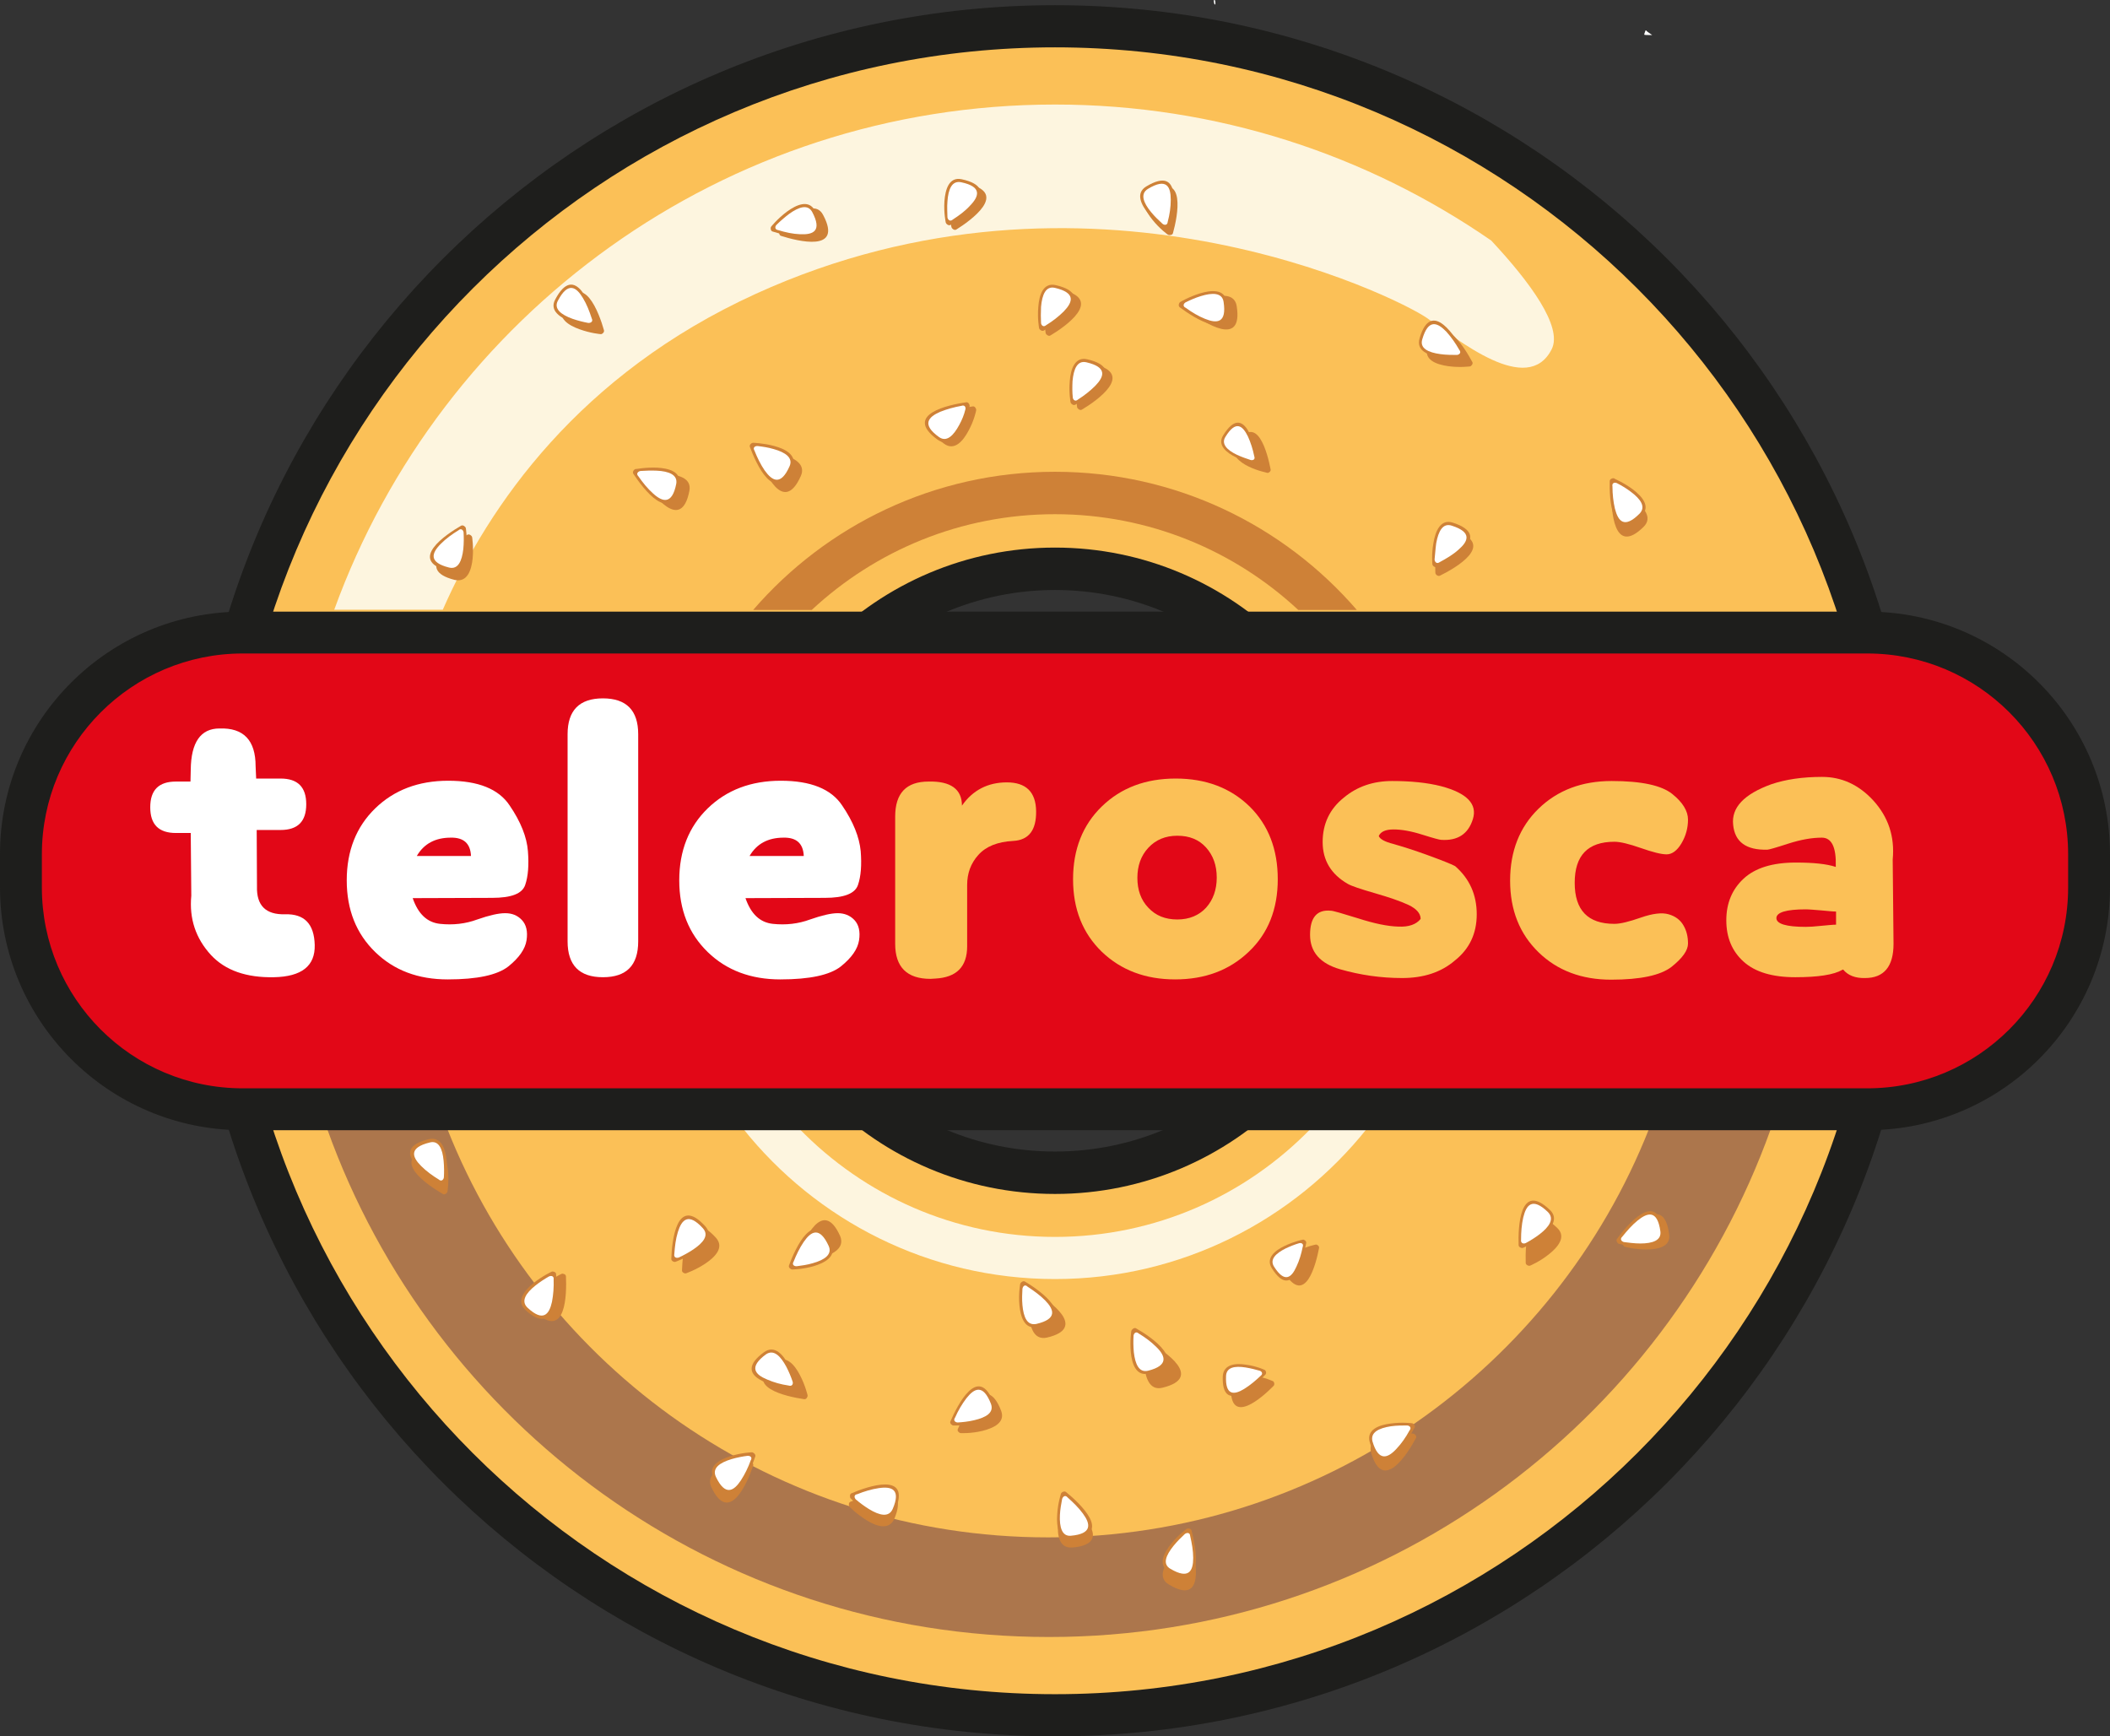 <?xml version="1.0" encoding="UTF-8"?>
<!-- Generator: Adobe Illustrator 24.0.0, SVG Export Plug-In . SVG Version: 6.00 Build 0)  -->
<svg version="1.1" id="Capa_1" xmlns="http://www.w3.org/2000/svg" xmlns:xlink="http://www.w3.org/1999/xlink" x="0px" y="0px" viewBox="0 0 771 634.5" style="enable-background:new 0 0 771 634.5;" xml:space="preserve">
<rect x="0" y="0" width="771" height="634.5" fill="#333333" stroke="none"/>
<style type="text/css">
	.st0{fill:#FFFFFF;}
	.st1{fill:#1E1E1C;}
	.st2{fill:#FBC057;}
	.st3{fill:#CE8137;}
	.st4{fill:#AC764C;}
	.st5{fill:#FDF5DF;}
	.st6{fill:#E20717;}
</style>
<g>
	<path class="st0" d="M603.7,12.8c-0.5,0-1,0-1.4,0c-0.8,0-1.2,0-1.4-0.1c0,0-0.1,0-0.1,0c0-0.2,0.1-0.5,0.2-0.8   c0.1-0.3,0.2-0.5,0.3-0.8c0,0,0.1,0,0.2,0C601.6,11.4,602.3,11.8,603.7,12.8C603.7,12.8,603.7,12.8,603.7,12.8   C603.7,12.8,603.7,12.8,603.7,12.8z M444.1,1.6c0,0-0.1,0-0.1,0c-0.1,0-0.1,0-0.2,0c-0.1-0.2-0.2-0.5-0.2-0.7   c-0.1-0.4-0.1-0.7,0-0.9c0.1,0,0.1,0,0.2,0c0,0,0.1,0,0.1,0c0.1,0.2,0.2,0.6,0.2,0.8C444.1,1,444.1,1.3,444.1,1.6z"/>
	<g>
		<g>
			<path class="st1" d="M281.9,318.2c0,57.2,46.4,103.6,103.6,103.6s103.6-46.4,103.6-103.6c0-57.2-46.4-103.6-103.6-103.6     S281.9,261,281.9,318.2z M385.5,1.9c174.7,0,316.3,141.6,316.3,316.3c0,174.7-141.6,316.3-316.3,316.3     c-174.7,0-316.3-141.6-316.3-316.3C69.2,143.5,210.8,1.9,385.5,1.9z"/>
			<path class="st2" d="M281.9,318.2c0,57.2,46.4,103.6,103.6,103.6s103.6-46.4,103.6-103.6c0-57.2-46.4-103.6-103.6-103.6     S281.9,261,281.9,318.2z M385.5,17.3c166.2,0,300.9,134.7,300.9,300.9c0,166.2-134.7,300.9-300.9,300.9S84.6,484.4,84.6,318.2     C84.6,152,219.3,17.3,385.5,17.3z"/>
			<path class="st3" d="M474.4,222.9c-23.3-21.7-54.6-35-88.9-35c-34.4,0-65.6,13.3-88.9,35h-21.4c26.7-30.9,66.2-50.5,110.3-50.5     c44.1,0,83.6,19.6,110.3,50.5H474.4z"/>
			<path class="st4" d="M647.1,412.4c-38.7,108.3-142.2,185.8-263.8,185.8c-121.6,0-225.1-77.5-263.8-185.8h43.9     c34.5,87.5,119.8,149.4,219.6,149.4c99.8,0,185.1-61.9,219.6-149.4H647.1z"/>
			<path class="st5" d="M292,412.4c23.7,24.4,56.8,39.6,93.5,39.6s69.8-15.2,93.5-39.6h20.5c-26.7,33.5-67.9,55-114,55     c-46.2,0-87.3-21.5-114-55H292z"/>
			<path class="st1" d="M282.9,318.2c0,56.7,45.9,102.6,102.6,102.6c56.7,0,102.6-45.9,102.6-102.6c0-56.7-45.9-102.6-102.6-102.6     C328.9,215.6,282.9,261.6,282.9,318.2z M267.4,318.2c0-65.2,52.9-118.1,118.1-118.1c65.2,0,118.1,52.9,118.1,118.1     c0,65.2-52.9,118.1-118.1,118.1C320.3,436.3,267.4,383.5,267.4,318.2z"/>
			<path class="st5" d="M122.1,222.9c39-107.7,142.2-184.7,263.4-184.7c59.2,0,114.1,18.4,159.4,49.7c14.1,15.1,26.2,31.5,22.1,39.7     c-8.8,17.5-34.2-3.5-45.6-11.4c-11.4-7.9-124.4-64-245.3-8.8c-64.4,29.4-97.5,77.2-114.3,115.4H122.1L122.1,222.9z"/>
			<g>
				<g>
					<g>
						<path class="st3" d="M358.9,522.9c-4.2,1-7.9,0.8-7.9,0.8c-0.4,0-1.4-0.8-1-1.5c2.5-5.8,10.2-21.3,15.8-6.7        C367.5,519.9,362.9,521.9,358.9,522.9z"/>
						<path class="st3" d="M356.2,520.1c-4.2,1-7.9,0.8-7.9,0.8c-0.4,0-1.4-0.8-1-1.5c2.5-5.8,10.2-21.3,15.8-6.7        C364.8,517.1,360.2,519.2,356.2,520.1z"/>
						<path class="st0" d="M355.9,519c-2.1,0.5-4.2,0.7-5.8,0.8c-0.8,0.1-2-0.6-1.1-1.8c1.1-2.5,2.5-4.9,4.1-7c2.9-3.7,6.1-5.4,9,2        C363.3,516.3,360.2,518,355.9,519z"/>
					</g>
					<g>
						<path class="st3" d="M376.1,480.9c-0.4-4.3,0.3-7.9,0.3-7.9c0.1-0.4,1-1.2,1.7-0.8c5.4,3.2,19.6,13.1,4.4,16.6        C377.8,489.8,376.4,485,376.1,480.9z"/>
						<path class="st3" d="M372.5,477c-0.4-4.3,0.3-7.9,0.3-7.9c0.1-0.4,1-1.2,1.7-0.8c5.4,3.2,19.6,13.1,4.4,16.6        C374.3,485.9,372.9,481.1,372.5,477z"/>
						<path class="st0" d="M373.6,476.9c-0.2-2.1-0.1-4.3,0-5.9c0.1-0.8,0.8-1.9,1.9-0.8c2.3,1.5,4.5,3.1,6.4,5        c3.3,3.4,4.5,6.8-3.2,8.6C375.3,484.5,374,481.3,373.6,476.9z"/>
					</g>
					<g>
						<path class="st3" d="M292.3,502.5c2,3.8,2.8,7.4,2.8,7.4c0.1,0.4-0.4,1.5-1.2,1.4c-6.2-0.9-23.2-4.4-10.6-13.6        C287.2,494.9,290.4,498.8,292.3,502.5z"/>
						<path class="st3" d="M288.2,498.9c2,3.9,2.8,7.4,2.8,7.4c0.1,0.4-0.4,1.5-1.2,1.4c-6.3-0.9-23.2-4.4-10.6-13.6        C283.1,491.3,286.3,495.2,288.2,498.9z"/>
						<path class="st0" d="M287.3,499.4c1,1.9,1.8,3.9,2.3,5.4c0.3,0.7,0,2-1.5,1.5c-2.7-0.4-5.3-1.1-7.8-2.2        c-4.4-1.8-6.8-4.5-0.4-9.2C282.7,493,285.2,495.5,287.3,499.4z"/>
					</g>
					<g>
						<path class="st3" d="M300.4,459.5c-4.2,1.2-7.8,1.2-7.8,1.2c-0.5,0-1.4-0.7-1.1-1.5c2.2-5.9,9.1-21.8,15.5-7.5        C308.8,456.1,304.3,458.3,300.4,459.5z"/>
						<path class="st3" d="M297.3,462.7c-4.2,1.2-7.9,1.2-7.9,1.2c-0.4,0-1.4-0.7-1.1-1.5c2.2-5.9,9.1-21.8,15.5-7.5        C305.7,459.2,301.3,461.5,297.3,462.7z"/>
						<path class="st0" d="M297,461.6c-2,0.6-4.2,0.9-5.8,1.1c-0.8,0.1-2-0.4-1.2-1.7c1-2.5,2.2-5,3.7-7.2c2.7-3.9,5.8-5.7,9.1,1.5        C304.2,458.4,301.3,460.4,297,461.6z"/>
					</g>
					<g>
						<path class="st3" d="M257.8,461.7c-3.6,2.4-7.1,3.6-7.1,3.6c-0.4,0.2-1.6-0.3-1.5-1.1c0.2-6.3,1.9-23.5,12.4-11.9        C264.8,455.9,261.2,459.4,257.8,461.7z"/>
						<path class="st3" d="M253.9,457.5c-3.6,2.4-7.1,3.6-7.1,3.6c-0.4,0.2-1.6-0.3-1.5-1.1c0.2-6.3,1.9-23.5,12.4-11.9        C260.9,451.7,257.3,455.2,253.9,457.5z"/>
						<path class="st0" d="M253.3,456.6c-1.8,1.2-3.7,2.2-5.2,2.9c-0.7,0.3-2,0.2-1.7-1.3c0.2-2.7,0.5-5.4,1.3-8        c1.4-4.5,3.8-7.2,9.1-1.4C259.2,451.4,257,454.1,253.3,456.6z"/>
					</g>
					<g>
						<path class="st3" d="M163.7,427.6c0.4,4.3-0.2,7.9-0.2,7.9c-0.1,0.4-1,1.3-1.7,0.8c-5.5-3.2-19.9-12.8-4.7-16.5        C161.8,418.7,163.2,423.5,163.7,427.6z"/>
						<path class="st3" d="M163.2,424.1c0.5,4.3-0.2,7.9-0.2,7.9c-0.1,0.4-1,1.2-1.7,0.8c-5.5-3.2-19.9-12.8-4.7-16.5        C161.3,415.2,162.8,420,163.2,424.1z"/>
						<path class="st0" d="M162.1,424.2c0.2,2.1,0.2,4.3,0.1,5.9c0,0.8-0.8,1.9-1.9,0.9c-2.3-1.4-4.5-3-6.4-4.9        c-3.3-3.3-4.6-6.7,3.1-8.6C160.3,416.6,161.7,419.8,162.1,424.2z"/>
					</g>
					<g>
						<path class="st3" d="M198.5,469.7c3.4-2.7,6.7-4.2,6.7-4.2c0.4-0.2,1.6,0.1,1.6,0.9c0.3,6.3,0.1,23.6-11.3,13        C192.1,476.1,195.3,472.3,198.5,469.7z"/>
						<path class="st3" d="M194.9,468.9c3.4-2.7,6.7-4.2,6.7-4.2c0.4-0.2,1.6,0.1,1.6,0.9c0.3,6.3,0.1,23.6-11.3,13        C188.5,475.4,191.7,471.5,194.9,468.9z"/>
						<path class="st0" d="M195.6,469.8c1.6-1.3,3.5-2.5,4.9-3.3c0.7-0.4,2-0.4,1.8,1.1c0.1,2.7-0.1,5.5-0.6,8.1        c-1,4.6-3.2,7.5-8.9,2.2C190.2,475.5,192.2,472.5,195.6,469.8z"/>
					</g>
					<g>
						<path class="st3" d="M266.3,535.5c4.2-1.3,7.8-1.4,7.8-1.4c0.4,0,1.4,0.7,1.1,1.5c-2,6-8.7,21.9-15.3,7.8        C258,539.1,262.4,536.7,266.3,535.5z"/>
						<path class="st3" d="M267,532.1c4.1-1.3,7.8-1.4,7.8-1.4c0.4,0,1.4,0.7,1.2,1.5c-2,6-8.7,21.9-15.3,7.8        C258.6,535.7,263,533.3,267,532.1z"/>
						<path class="st0" d="M267.3,533.2c2-0.6,4.2-1,5.8-1.2c0.8-0.1,2,0.4,1.2,1.7c-0.9,2.5-2.1,5-3.6,7.3        c-2.6,3.9-5.7,5.8-9.1-1.3C260.1,536.5,263,534.5,267.3,533.2z"/>
					</g>
					<g>
						<path class="st3" d="M316.6,555.5c-3.7-2.3-6.2-4.9-6.2-4.9c-0.3-0.3-0.4-1.5,0.3-1.8c5.8-2.5,22.1-8.2,16.1,6.2        C324.8,559.4,320.1,557.7,316.6,555.5z"/>
						<path class="st3" d="M317,552.4c-3.7-2.2-6.2-4.9-6.2-4.9c-0.3-0.3-0.4-1.5,0.3-1.8c5.8-2.5,22.1-8.2,16,6.2        C325.3,556.3,320.5,554.6,317,552.4z"/>
						<path class="st0" d="M317.6,551.5c-1.8-1.1-3.5-2.4-4.8-3.5c-0.6-0.5-1-1.8,0.5-2c2.5-1,5.1-1.8,7.8-2.2        c4.7-0.7,8.2,0.4,5.1,7.6C324.8,554.6,321.4,553.8,317.6,551.5z"/>
					</g>
					<g>
						<path class="st3" d="M418.2,499.4c-0.5-4.3,0.2-7.9,0.2-7.9c0.1-0.4,1-1.2,1.7-0.9c5.5,3.2,19.9,12.8,4.7,16.5        C420.1,508.3,418.6,503.5,418.2,499.4z"/>
						<path class="st3" d="M413.2,494.2c-0.4-4.3,0.2-7.9,0.2-7.9c0.1-0.4,1-1.3,1.7-0.9c5.5,3.1,19.9,12.8,4.7,16.5        C415.1,503.1,413.6,498.3,413.2,494.2z"/>
						<path class="st0" d="M414.3,494.1c-0.2-2.1-0.2-4.3-0.1-5.9c0-0.8,0.8-1.9,1.9-0.9c2.3,1.4,4.5,3,6.4,4.9        c3.4,3.3,4.6,6.8-3,8.7C416.2,501.7,414.8,498.5,414.3,494.1z"/>
					</g>
					<g>
						<path class="st3" d="M427.9,568.9c2.7-3.4,5.7-5.5,5.7-5.5c0.4-0.3,1.6-0.2,1.8,0.6c1.6,6.1,5,23.1-8.3,15        C423,576.6,425.3,572.2,427.9,568.9z"/>
						<path class="st3" d="M427.9,564.2c2.7-3.4,5.7-5.5,5.7-5.5c0.4-0.3,1.6-0.2,1.8,0.6c1.6,6.1,5,23.1-8.4,15        C423,571.9,425.3,567.4,427.9,564.2z"/>
						<path class="st0" d="M428.8,564.9c1.3-1.6,2.9-3.2,4.1-4.3c0.6-0.5,1.9-0.8,2,0.7c0.6,2.6,1.1,5.4,1.1,8c0,4.7-1.5,8-8.3,4        C424.7,571.6,426,568.4,428.8,564.9z"/>
					</g>
					<g>
						<path class="st3" d="M474.1,457.1c3.5-1.7,6.7-2.3,6.7-2.3c0.4-0.1,1.3,0.5,1.2,1.2c-1.1,5.8-5,21.4-12.6,9.2        C467.1,461.5,470.8,458.8,474.1,457.1z"/>
						<path class="st3" d="M469.4,455.3c3.5-1.7,6.7-2.3,6.7-2.3c0.4-0.1,1.3,0.5,1.2,1.2c-1.1,5.8-5,21.4-12.6,9.2        C462.4,459.7,466,456.9,469.4,455.3z"/>
						<path class="st0" d="M469.8,456.2c1.7-0.8,3.5-1.5,4.9-1.9c0.7-0.2,1.8,0.1,1.3,1.4c-0.5,2.5-1.2,4.9-2.3,7.2        c-1.8,4-4.3,6.1-8.2-0.1C463.9,460.2,466.2,458,469.8,456.2z"/>
					</g>
					<g>
						<path class="st3" d="M601.6,456.6c-4.4,0-7.9-1-7.9-1c-0.4-0.1-1.1-1.1-0.7-1.7c3.7-5.1,14.8-18.4,16.9-3        C610.7,455.6,605.7,456.6,601.6,456.6z"/>
						<path class="st3" d="M599.4,455.5c-4.3,0-7.9-1-7.9-1c-0.4-0.1-1.1-1.1-0.7-1.7c3.7-5.1,14.8-18.4,16.9-3        C608.5,454.5,603.5,455.5,599.4,455.5z"/>
						<path class="st0" d="M599.4,454.4c-2.1,0-4.3-0.3-5.9-0.5c-0.8-0.1-1.8-1-0.7-2c1.7-2.1,3.5-4.2,5.6-5.9        c3.7-3,7.2-3.9,8.3,3.9C607.2,453.3,603.8,454.4,599.4,454.4z"/>
					</g>
					<g>
						<path class="st3" d="M565.9,458.4c-3.4,2.7-6.8,4.1-6.8,4.1c-0.4,0.2-1.6-0.2-1.6-1c-0.2-6.3,0.3-23.6,11.5-12.8        C572.5,452,569.2,455.8,565.9,458.4z"/>
						<path class="st3" d="M563.3,451.9c-3.4,2.7-6.8,4.1-6.8,4.1c-0.4,0.2-1.6-0.2-1.6-1c-0.2-6.3,0.3-23.6,11.5-12.8        C569.8,445.5,566.5,449.3,563.3,451.9z"/>
						<path class="st0" d="M562.6,451c-1.7,1.3-3.5,2.4-5,3.2c-0.7,0.4-2,0.3-1.8-1.2c0-2.7,0.2-5.5,0.8-8.1c1.1-4.6,3.3-7.5,9-2        C568.1,445.4,566.1,448.3,562.6,451z"/>
					</g>
					<g>
						<path class="st3" d="M508.6,524c4.3-0.6,7.9-0.1,7.9-0.1c0.4,0,1.3,0.9,0.9,1.6c-3,5.6-12.1,20.3-16.4,5.3        C499.8,526.2,504.5,524.5,508.6,524z"/>
						<path class="st3" d="M508.1,520.2c4.3-0.6,7.9-0.1,7.9-0.1c0.4,0,1.3,0.9,0.9,1.6c-3,5.6-12.1,20.3-16.4,5.3        C499.2,522.4,504,520.7,508.1,520.2z"/>
						<path class="st0" d="M508.2,521.2c2.1-0.3,4.3-0.3,5.9-0.3c0.8,0,1.9,0.7,0.9,1.9c-1.3,2.4-2.9,4.7-4.7,6.6        c-3.2,3.5-6.6,4.8-8.8-2.7C500.7,523.4,503.8,521.9,508.2,521.2z"/>
					</g>
					<g>
						<path class="st3" d="M386.6,556.8c0.2-4.3,1.4-7.8,1.4-7.8c0.1-0.4,1.2-1.1,1.8-0.6c4.9,4,17.6,15.7,2.1,17.1        C387,565.9,386.3,561,386.6,556.8z"/>
						<path class="st3" d="M386.3,553.6c0.2-4.3,1.4-7.8,1.4-7.8c0.1-0.4,1.1-1.1,1.8-0.6c4.9,4,17.6,15.7,2.1,17.1        C386.7,562.7,386,557.7,386.3,553.6z"/>
						<path class="st0" d="M387.3,553.6c0.1-2.1,0.5-4.2,0.8-5.8c0.2-0.8,1.1-1.7,2-0.6c2,1.8,4,3.7,5.6,5.9        c2.8,3.8,3.5,7.4-4.4,8.1C388,561.5,387.1,558,387.3,553.6z"/>
					</g>
					<g>
						<path class="st3" d="M458.3,502.8c3.9,0.5,6.8,1.9,6.8,1.9c0.4,0.1,0.8,1.1,0.3,1.7c-4.1,4.2-16.1,14.9-15.6,0.6        C450,502.6,454.6,502.3,458.3,502.8z"/>
						<path class="st3" d="M455.3,498.7c3.9,0.5,6.8,1.9,6.8,1.9c0.4,0.1,0.8,1.1,0.3,1.7c-4.1,4.2-16.1,14.9-15.6,0.6        C447.1,498.4,451.7,498.1,455.3,498.7z"/>
						<path class="st0" d="M455.1,499.7c1.9,0.3,3.8,0.8,5.2,1.2c0.7,0.2,1.4,1.1,0.3,1.9c-1.8,1.7-3.8,3.4-5.9,4.7        c-3.7,2.3-7,2.6-6.7-4.6C448.1,499.6,451.2,499.1,455.1,499.7z"/>
					</g>
				</g>
				<g>
					<g>
						<path class="st3" d="M381.8,113.9c0.3-4.1,1.8-9,6.4-7.9c15.2,3.5,1,13.4-4.4,16.6c-0.7,0.4-1.6-0.4-1.7-0.8        C382.1,121.8,381.5,118.2,381.8,113.9z"/>
						<path class="st3" d="M379.4,112.1c0.3-4.1,1.7-9,6.4-7.9c15.2,3.5,1,13.4-4.4,16.6c-0.7,0.4-1.6-0.4-1.7-0.8        C379.7,120,379,116.4,379.4,112.1z"/>
						<path class="st0" d="M380.4,112.1c0.4-4.4,1.7-7.7,5.1-6.9c7.7,1.8,6.5,5.2,3.2,8.6c-1.9,1.9-4.1,3.6-6.4,5        c-1.1,1-1.9-0.1-1.9-0.8C380.3,116.4,380.3,114.3,380.4,112.1z"/>
					</g>
					<g>
						<path class="st3" d="M393.3,141c0.4-4.1,1.7-8.9,6.4-7.9c15.2,3.5,1,13.4-4.4,16.6c-0.7,0.4-1.6-0.4-1.7-0.8        C393.6,148.9,393,145.3,393.3,141z"/>
						<path class="st3" d="M390.9,139.2c0.3-4.1,1.8-9,6.4-7.9c15.2,3.5,1,13.4-4.4,16.6c-0.7,0.4-1.6-0.4-1.7-0.8        C391.2,147.1,390.5,143.5,390.9,139.2z"/>
						<path class="st0" d="M391.9,139.3c0.4-4.4,1.7-7.7,5.1-6.9c7.7,1.8,6.5,5.2,3.2,8.6c-1.9,1.9-4.1,3.6-6.3,5        c-1.1,1-1.9-0.1-1.9-0.8C391.8,143.5,391.8,141.4,391.9,139.3z"/>
					</g>
					<g>
						<path class="st3" d="M353.9,157.4c-1.9,3.6-5.1,7.6-9,4.7c-12.6-9.2,4.3-12.7,10.6-13.6c0.8-0.1,1.3,1,1.2,1.4        C356.7,150,356,153.6,353.9,157.4z"/>
						<path class="st3" d="M351.5,155.9c-1.9,3.6-5.1,7.6-9,4.7c-12.6-9.2,4.3-12.7,10.6-13.6c0.8-0.1,1.3,1,1.2,1.4        C354.3,148.4,353.5,152,351.5,155.9z"/>
						<path class="st0" d="M350.5,155.3c-2.1,3.9-4.6,6.4-7.4,4.4c-6.4-4.6-3.9-7.3,0.4-9.2c2.5-1,5.1-1.7,7.8-2.2        c1.4-0.5,1.7,0.8,1.4,1.5C352.3,151.5,351.5,153.5,350.5,155.3z"/>
					</g>
					<g>
						<path class="st3" d="M286.1,166.2c4,1.1,8.5,3.4,6.5,7.8c-6.4,14.3-13.3-1.6-15.5-7.5c-0.3-0.8,0.7-1.5,1.1-1.5        C278.3,165,282,165,286.1,166.2z"/>
						<path class="st3" d="M283,163c4,1.1,8.5,3.4,6.5,7.8c-6.4,14.3-13.3-1.6-15.5-7.5c-0.3-0.8,0.7-1.5,1.1-1.5        C275.2,161.8,278.9,161.9,283,163z"/>
						<path class="st0" d="M282.7,164.1c4.3,1.2,7.2,3.2,5.8,6.3c-3.2,7.2-6.3,5.4-9.1,1.5c-1.5-2.2-2.7-4.7-3.7-7.2        c-0.8-1.3,0.4-1.8,1.2-1.7C278.6,163.2,280.7,163.5,282.7,164.1z"/>
					</g>
					<g>
						<path class="st3" d="M243.8,173.3c4.1,0.2,9,1.4,8.1,6.1c-3,15.3-13.3,1.4-16.8-3.9c-0.4-0.7,0.3-1.6,0.8-1.7        C235.9,173.9,239.5,173.1,243.8,173.3z"/>
						<path class="st3" d="M240.1,170.9c4.1,0.2,9,1.4,8.1,6.1c-3,15.3-13.3,1.4-16.8-3.9c-0.4-0.7,0.3-1.6,0.8-1.7        C232.2,171.5,235.8,170.7,240.1,170.9z"/>
						<path class="st0" d="M240,172c4.4,0.2,7.7,1.5,7.1,4.8c-1.5,7.7-5,6.7-8.5,3.5c-2-1.8-3.7-3.9-5.3-6.2c-1.1-1.1,0-1.9,0.8-2        C235.8,172,237.9,171.9,240,172z"/>
					</g>
					<g>
						<path class="st3" d="M172.7,204.1c-0.4,4.1-1.9,8.9-6.6,7.8c-15.1-3.8-0.7-13.4,4.7-16.5c0.7-0.4,1.6,0.4,1.7,0.8        C172.5,196.2,173.1,199.8,172.7,204.1z"/>
						<path class="st3" d="M170.4,200.8c-0.4,4.1-1.9,8.9-6.6,7.8c-15.1-3.8-0.7-13.4,4.7-16.5c0.7-0.4,1.6,0.4,1.7,0.8        C170.2,192.8,170.8,196.4,170.4,200.8z"/>
						<path class="st0" d="M169.3,200.6c-0.5,4.4-1.9,7.6-5.2,6.8c-7.6-1.9-6.4-5.3-3-8.7c1.9-1.9,4.1-3.5,6.4-4.9        c1.1-1,1.9,0.1,1.9,0.9C169.5,196.4,169.5,198.5,169.3,200.6z"/>
					</g>
					<g>
						<path class="st3" d="M211.7,120.3c-3.9-1.4-8.2-4-5.9-8.2c7.3-13.8,13.2,2.5,14.9,8.6c0.2,0.8-0.8,1.5-1.2,1.4        C219.4,122.1,215.8,121.8,211.7,120.3z"/>
						<path class="st3" d="M208.8,117.6c-3.9-1.4-8.2-4-5.9-8.2c7.3-13.8,13.2,2.5,14.9,8.6c0.2,0.8-0.8,1.5-1.2,1.4        C216.5,119.3,212.9,119,208.8,117.6z"/>
						<path class="st0" d="M209.2,116.5c-4.2-1.5-7-3.7-5.3-6.7c3.7-7,6.7-4.9,9.1-0.9c1.4,2.3,2.4,4.9,3.2,7.4        c0.7,1.3-0.5,1.8-1.3,1.7C213.3,117.7,211.2,117.2,209.2,116.5z"/>
					</g>
					<g>
						<path class="st3" d="M290.7,78.9c3.3-2.4,7.9-4.6,10.1-0.3c7.3,13.8-9.4,9.5-15.4,7.6c-0.8-0.2-0.8-1.5-0.5-1.8        C284.9,84.3,287.2,81.4,290.7,78.9z"/>
						<path class="st3" d="M287.6,77.3c3.3-2.4,7.9-4.6,10.2-0.3c7.3,13.8-9.5,9.5-15.5,7.6c-0.8-0.2-0.8-1.5-0.5-1.8        C281.8,82.8,284.1,79.9,287.6,77.3z"/>
						<path class="st0" d="M288.3,78.2c3.6-2.6,6.9-3.7,8.5-0.7c3.7,7,0.3,8.3-4.4,8.1c-2.7-0.1-5.4-0.7-8-1.5        c-1.5-0.2-1.2-1.5-0.6-2C285,80.9,286.6,79.5,288.3,78.2z"/>
					</g>
					<g>
						<path class="st3" d="M347.2,75.2c0.3-4.1,1.6-9,6.3-8c15.3,3.3,1.2,13.4-4.1,16.7c-0.7,0.4-1.6-0.4-1.7-0.8        C347.6,83.1,346.9,79.5,347.2,75.2z"/>
						<path class="st3" d="M345.1,73.5c0.3-4.1,1.6-9,6.3-8c15.3,3.3,1.2,13.4-4.1,16.7c-0.7,0.4-1.6-0.4-1.7-0.8        C345.6,81.4,344.8,77.8,345.1,73.5z"/>
						<path class="st0" d="M346.2,73.6c0.3-4.4,1.6-7.7,5-7c7.7,1.6,6.6,5.1,3.3,8.5c-1.8,2-4,3.6-6.3,5.1c-1.1,1-1.9,0-2-0.8        C346.2,77.9,346,75.7,346.2,73.6z"/>
					</g>
					<g>
						<path class="st3" d="M442.2,108.9c4-1.2,9-1.7,9.7,3c2.4,15.4-12,5.9-17.1,2.1c-0.6-0.5-0.3-1.6,0.1-1.9        C434.9,112.2,438,110.2,442.2,108.9z"/>
						<path class="st3" d="M438.5,107.2c4-1.2,9-1.7,9.7,3c2.4,15.4-12,5.9-17.1,2.1c-0.7-0.5-0.3-1.6,0.1-1.9        C431.2,110.4,434.3,108.5,438.5,107.2z"/>
						<path class="st0" d="M438.8,108.2c4.2-1.3,7.8-1.3,8.3,2.1c1.2,7.8-2.4,8-6.8,6.2c-2.5-1-4.8-2.4-7-4        c-1.4-0.6-0.7-1.8,0.1-2.1C434.8,109.7,436.8,108.8,438.8,108.2z"/>
					</g>
					<g>
						<path class="st3" d="M421.1,80.3c-2.6-3.2-5-7.6-0.8-10.1c13.4-8,10,8.9,8.3,15c-0.2,0.8-1.4,0.8-1.8,0.6        C426.8,85.8,423.8,83.7,421.1,80.3z"/>
						<path class="st3" d="M419.7,78.2c-2.6-3.2-5-7.6-0.8-10.1c13.4-8,10,8.9,8.3,15c-0.2,0.8-1.4,0.8-1.8,0.6        C425.4,83.7,422.5,81.6,419.7,78.2z"/>
						<path class="st0" d="M420.6,77.5c-2.8-3.4-4.1-6.7-1.1-8.5c6.8-4.1,8.3-0.8,8.3,4c0,2.7-0.4,5.4-1.1,8c-0.1,1.5-1.4,1.3-2,0.7        C423.5,80.6,421.9,79.1,420.6,77.5z"/>
					</g>
					<g>
						<path class="st3" d="M456.3,170.5c-3.3-1.6-7-4.4-4.6-8.1c7.6-12.2,11.5,3.4,12.6,9.2c0.1,0.7-0.8,1.3-1.2,1.2        C463,172.7,459.8,172.2,456.3,170.5z"/>
						<path class="st3" d="M451.6,167.1c-3.3-1.6-7-4.4-4.6-8.1c7.6-12.2,11.5,3.4,12.6,9.2c0.1,0.7-0.8,1.3-1.2,1.2        C458.3,169.4,455.1,168.8,451.6,167.1z"/>
						<path class="st0" d="M452,166.2c-3.6-1.7-5.9-4-4.2-6.6c3.8-6.2,6.3-4,8.2-0.1c1,2.2,1.8,4.7,2.3,7.2c0.5,1.3-0.6,1.6-1.3,1.4        C455.5,167.6,453.7,167,452,166.2z"/>
					</g>
					<g>
						<path class="st3" d="M597.3,182.9c3.3,2.5,6.7,6.2,3.3,9.6c-11.1,11-11.9-6.3-11.7-12.6c0-0.8,1.2-1.2,1.6-1        C590.5,178.9,593.9,180.3,597.3,182.9z"/>
						<path class="st3" d="M596.6,178.8c3.3,2.5,6.7,6.2,3.3,9.6c-11.1,11-11.9-6.3-11.7-12.6c0-0.8,1.2-1.2,1.6-1        C589.7,174.9,593.1,176.2,596.6,178.8z"/>
						<path class="st0" d="M595.9,179.7c3.6,2.7,5.6,5.5,3.2,8c-5.6,5.6-7.8,2.8-9-1.8c-0.6-2.6-0.9-5.3-0.9-8.1        c-0.3-1.5,1-1.6,1.7-1.2C592.3,177.3,594.2,178.4,595.9,179.7z"/>
					</g>
					<g>
						<path class="st3" d="M524.9,201.5c0.7-4.1,2.5-8.8,7.1-7.3c14.8,4.8-0.2,13.4-5.9,16.2c-0.7,0.3-1.6-0.5-1.6-1        C524.5,209.4,524.2,205.8,524.9,201.5z"/>
						<path class="st3" d="M523.8,198.3c0.7-4.1,2.5-8.8,7.1-7.3c14.8,4.8-0.2,13.4-5.9,16.2c-0.7,0.3-1.6-0.5-1.6-1        C523.4,206.2,523,202.6,523.8,198.3z"/>
						<path class="st0" d="M524.8,198.5c0.8-4.4,2.4-7.5,5.7-6.4c7.5,2.4,6,5.7,2.4,8.8c-2,1.8-4.4,3.2-6.8,4.5        c-1.2,0.9-1.9-0.2-1.9-1C524.4,202.7,524.5,200.6,524.8,198.5z"/>
					</g>
					<g>
						<path class="st3" d="M529.1,133.8c-4.1-0.6-8.9-2.2-7.5-6.8c4.3-15,13.4-0.3,16.4,5.3c0.4,0.7-0.5,1.6-0.9,1.6        C537.1,133.9,533.4,134.4,529.1,133.8z"/>
						<path class="st3" d="M526.2,130.5c-4.1-0.6-8.8-2.2-7.5-6.8c4.3-15,13.4-0.3,16.4,5.3c0.4,0.7-0.5,1.6-0.9,1.6        C534.1,130.6,530.5,131.1,526.2,130.5z"/>
						<path class="st0" d="M526.3,129.4c-4.4-0.6-7.6-2.1-6.6-5.4c2.2-7.6,5.5-6.2,8.8-2.8c1.8,2,3.4,4.3,4.7,6.6        c1,1.2-0.2,1.9-0.9,1.9C530.6,129.7,528.4,129.7,526.3,129.4z"/>
					</g>
				</g>
			</g>
		</g>
		<g>
			<path class="st1" d="M88.7,223.5h593.6c49,0,88.7,39.7,88.7,88.7v12.1c0,49-39.7,88.7-88.7,88.7H88.7C39.7,413,0,373.2,0,324.2     v-12.1C0,263.2,39.7,223.5,88.7,223.5z"/>
			<path class="st6" d="M88.7,238.8c-40.5,0-73.4,32.9-73.4,73.4v12.1c0,40.5,32.8,73.4,73.4,73.4h593.6c40.5,0,73.4-32.9,73.4-73.4     v-12.1c0-40.5-32.8-73.4-73.4-73.4H88.7L88.7,238.8z"/>
			<g>
				<path class="st0" d="M93.8,303.4l0.1,20.5c-0.2,7,3.2,10.4,10.3,10.2c7-0.2,10.6,3.5,10.8,11.2c0.2,7.7-4.8,11.6-14.9,11.8      c-10.1,0.2-17.8-2.5-23-8.1c-5.6-6.1-8-13.3-7.2-21.7l-0.2-22.9h-5.4c-6.3,0-9.4-3.1-9.4-9.4c0-6.3,3.1-9.4,9.4-9.4h5.3l0.1-4.3      c0.1-10,3.6-15.1,10.5-15.1c8.8-0.3,13.2,4.3,13.2,13.8l0.2,4.5h8.9c6.3,0,9.4,3.1,9.4,9.4c0,6.3-3.1,9.4-9.4,9.4H93.8      L93.8,303.4z"/>
				<path class="st0" d="M150.8,328.2c2,5.8,5.3,8.9,10,9.4c4.7,0.5,9.3,0,13.6-1.6c4.3-1.5,7.7-2.3,10.2-2.3c2.5,0,4.5,0.8,6.1,2.5      c1.6,1.7,2.2,4.2,1.7,7.4c-0.5,3.2-2.7,6.4-6.7,9.6c-4,3.1-11.3,4.7-22.1,4.7c-10.8,0-19.6-3.3-26.5-10      c-6.9-6.7-10.4-15.4-10.4-26.2c0-10.8,3.5-19.6,10.4-26.3c6.9-6.7,15.8-10.1,26.7-10.1c10.9,0,18.4,3,22.4,9      c4.1,6,6.3,11.6,6.7,16.7c0.4,5.1,0.1,9.2-1,12.4c-1.1,3.2-5.1,4.7-12.1,4.7L150.8,328.2L150.8,328.2z M172.1,312.8      c-0.2-4.6-2.7-6.8-7.4-6.7c-5.6,0-9.8,2.2-12.4,6.7H172.1z"/>
				<path class="st0" d="M233.2,344c0,8.8-4.3,13.1-12.9,13.1c-8.6,0-12.9-4.4-12.9-13.1v-75.7c0-8.7,4.3-13.1,12.9-13.1      c8.6,0,12.9,4.4,12.9,13.1V344z"/>
				<path class="st0" d="M272.4,328.2c2,5.8,5.3,8.9,10,9.4c4.7,0.5,9.3,0,13.6-1.6c4.3-1.5,7.7-2.3,10.1-2.3s4.5,0.8,6.1,2.5      c1.6,1.7,2.2,4.2,1.7,7.4c-0.5,3.2-2.7,6.4-6.7,9.6c-4,3.1-11.3,4.7-22.1,4.7c-10.7,0-19.6-3.3-26.5-10      c-6.9-6.7-10.4-15.4-10.4-26.2c0-10.8,3.5-19.6,10.4-26.3c6.9-6.7,15.8-10.1,26.7-10.1c10.9,0,18.4,3,22.4,9      c4.1,6,6.3,11.6,6.8,16.7c0.4,5.1,0.1,9.2-1,12.4c-1.1,3.2-5.2,4.7-12.1,4.7L272.4,328.2L272.4,328.2z M293.7,312.8      c-0.2-4.6-2.7-6.8-7.4-6.7c-5.6,0-9.8,2.2-12.4,6.7H293.7z"/>
				<path class="st2" d="M351.5,294.4c3.9-5.6,9.4-8.5,16.4-8.5c7,0,10.6,3.5,10.7,10.5c0.1,7-2.7,10.6-8.4,10.9      c-5.7,0.3-9.9,2-12.7,5.1c-2.8,3.1-4.1,6.8-4.1,11v22.4c0,7.5-3.9,11.4-11.7,11.8c-0.6,0-1.1,0.1-1.7,0.1      c-8.6,0-12.9-4.3-12.9-12.8v-46.5c0-8.6,4.1-12.8,12.2-12.8C347.4,285.4,351.5,288.4,351.5,294.4z"/>
				<path class="st2" d="M466.9,321.3c0,10.9-3.5,19.8-10.6,26.5c-7.1,6.8-16.1,10.1-26.9,10.1c-10.9,0-19.8-3.4-26.8-10.1      c-7-6.8-10.5-15.6-10.5-26.5c0-10.9,3.5-19.8,10.5-26.6c7-6.8,16-10.2,27-10.2c11,0,20,3.4,27,10.2      C463.5,301.5,466.9,310.4,466.9,321.3z M440.7,309.7c-2.6-2.9-6.1-4.3-10.5-4.3c-4.4,0-7.9,1.5-10.6,4.4c-2.7,2.9-4,6.6-4,11      c0,4.4,1.3,8.1,4,10.9c2.7,2.9,6.2,4.3,10.6,4.3c4.4,0,7.9-1.5,10.5-4.3c2.6-2.9,3.9-6.6,3.9-11      C444.6,316.2,443.3,312.6,440.7,309.7z"/>
				<path class="st2" d="M512.3,357.4c-7.7,0-15.3-1.1-22.6-3.2c-7.3-2.1-11-6.3-11-12.6c0-6.3,2.5-9.3,7.6-8.8c0.8,0,4.2,1,10,2.8      c5.9,1.9,10.8,2.9,14.6,3c3.9,0.2,6.6-0.8,8.2-2.8c0-2-1.5-3.7-4.4-5.1c-3-1.4-7.1-2.8-12.3-4.3c-5.2-1.5-8.5-2.6-9.9-3.4      c-6.1-3.5-9.2-8.6-9.2-15.3c0-6.7,2.6-12.1,7.7-16.2c4.9-4.1,10.8-6.1,17.7-6.1c6.8,0,12.8,0.6,17.9,1.9      c9.4,2.5,13.3,6.5,11.6,12c-1.7,5.5-5.6,8-11.6,7.6c-0.5,0-2.8-0.6-6.9-1.9c-4.1-1.3-7.6-1.9-10.5-1.9c-2.9,0-4.7,0.8-5.4,2.4      c0.4,1.1,2.2,2.1,5.3,2.9c3.2,0.9,7.4,2.2,12.6,4.1c5.2,1.9,8.5,3.2,10,4c5.3,4.6,7.9,10.5,7.9,17.6c0,7.1-2.7,12.7-8,16.9      C526.5,355.4,520,357.4,512.3,357.4z"/>
				<path class="st2" d="M616.8,344.8c0,2.5-2,5.3-6,8.5c-4,3.1-11.3,4.7-22.1,4.7c-10.7,0-19.6-3.3-26.5-10      c-6.9-6.7-10.4-15.4-10.4-26.2c0-10.8,3.5-19.6,10.4-26.3c6.9-6.7,15.8-10.1,26.7-10.1c10.9,0,18.2,1.6,22.1,4.7      c3.9,3.1,5.8,6.3,5.8,9.4c0,3.1-0.8,6-2.4,8.7c-1.6,2.7-3.5,4-5.4,4c-2,0-5.1-0.8-9.4-2.3c-4.3-1.5-7.5-2.3-9.7-2.3      c-9.7,0-14.5,5-14.5,15c0,10,4.8,15,14.5,15c2.2,0,5.4-0.8,9.7-2.3c4.3-1.5,7.7-1.9,10.1-1.2c2.5,0.7,4.3,2.1,5.4,4      C616.3,340.1,616.8,342.3,616.8,344.8z"/>
				<path class="st2" d="M673.5,354.3c-0.1,0-0.2,0.1-0.3,0.1c-3.1,1.8-8.8,2.7-17.2,2.7c-8.4,0-14.7-1.9-18.9-5.7      c-4.2-3.8-6.3-8.8-6.3-15.1c0-6.2,2.1-11.3,6.3-15.2c4.2-3.9,10.5-5.9,19.1-5.9c6.5,0,11.3,0.5,14.6,1.6v-0.2      c0.2-7-1.5-10.5-5.1-10.5s-7.6,0.7-12.3,2.2c-4.6,1.5-7.1,2.2-7.6,2.2c-7.7,0.2-11.9-2.8-12.5-9.1c-0.7-6.3,4-11.2,13.9-14.8      c5.3-1.8,11.5-2.7,18.6-2.7s13.3,2.8,18.6,8.5c5.6,6.1,8,13.3,7.2,21.7l0.3,30.8c0,8.3-3.5,12.5-10.4,12.5      C677.9,357.5,675.2,356.4,673.5,354.3z M670.9,333.1c-1.2,0-3-0.2-5.2-0.4c-2.6-0.2-4.6-0.4-5.9-0.4c-7.1,0-10.7,1.1-10.7,3.2      c0,2.1,3.6,3.2,10.7,3.2c1.3,0,3.2-0.1,5.9-0.4c2.3-0.2,4-0.4,5.2-0.4L670.9,333.1z"/>
			</g>
		</g>
	</g>
</g>
</svg>